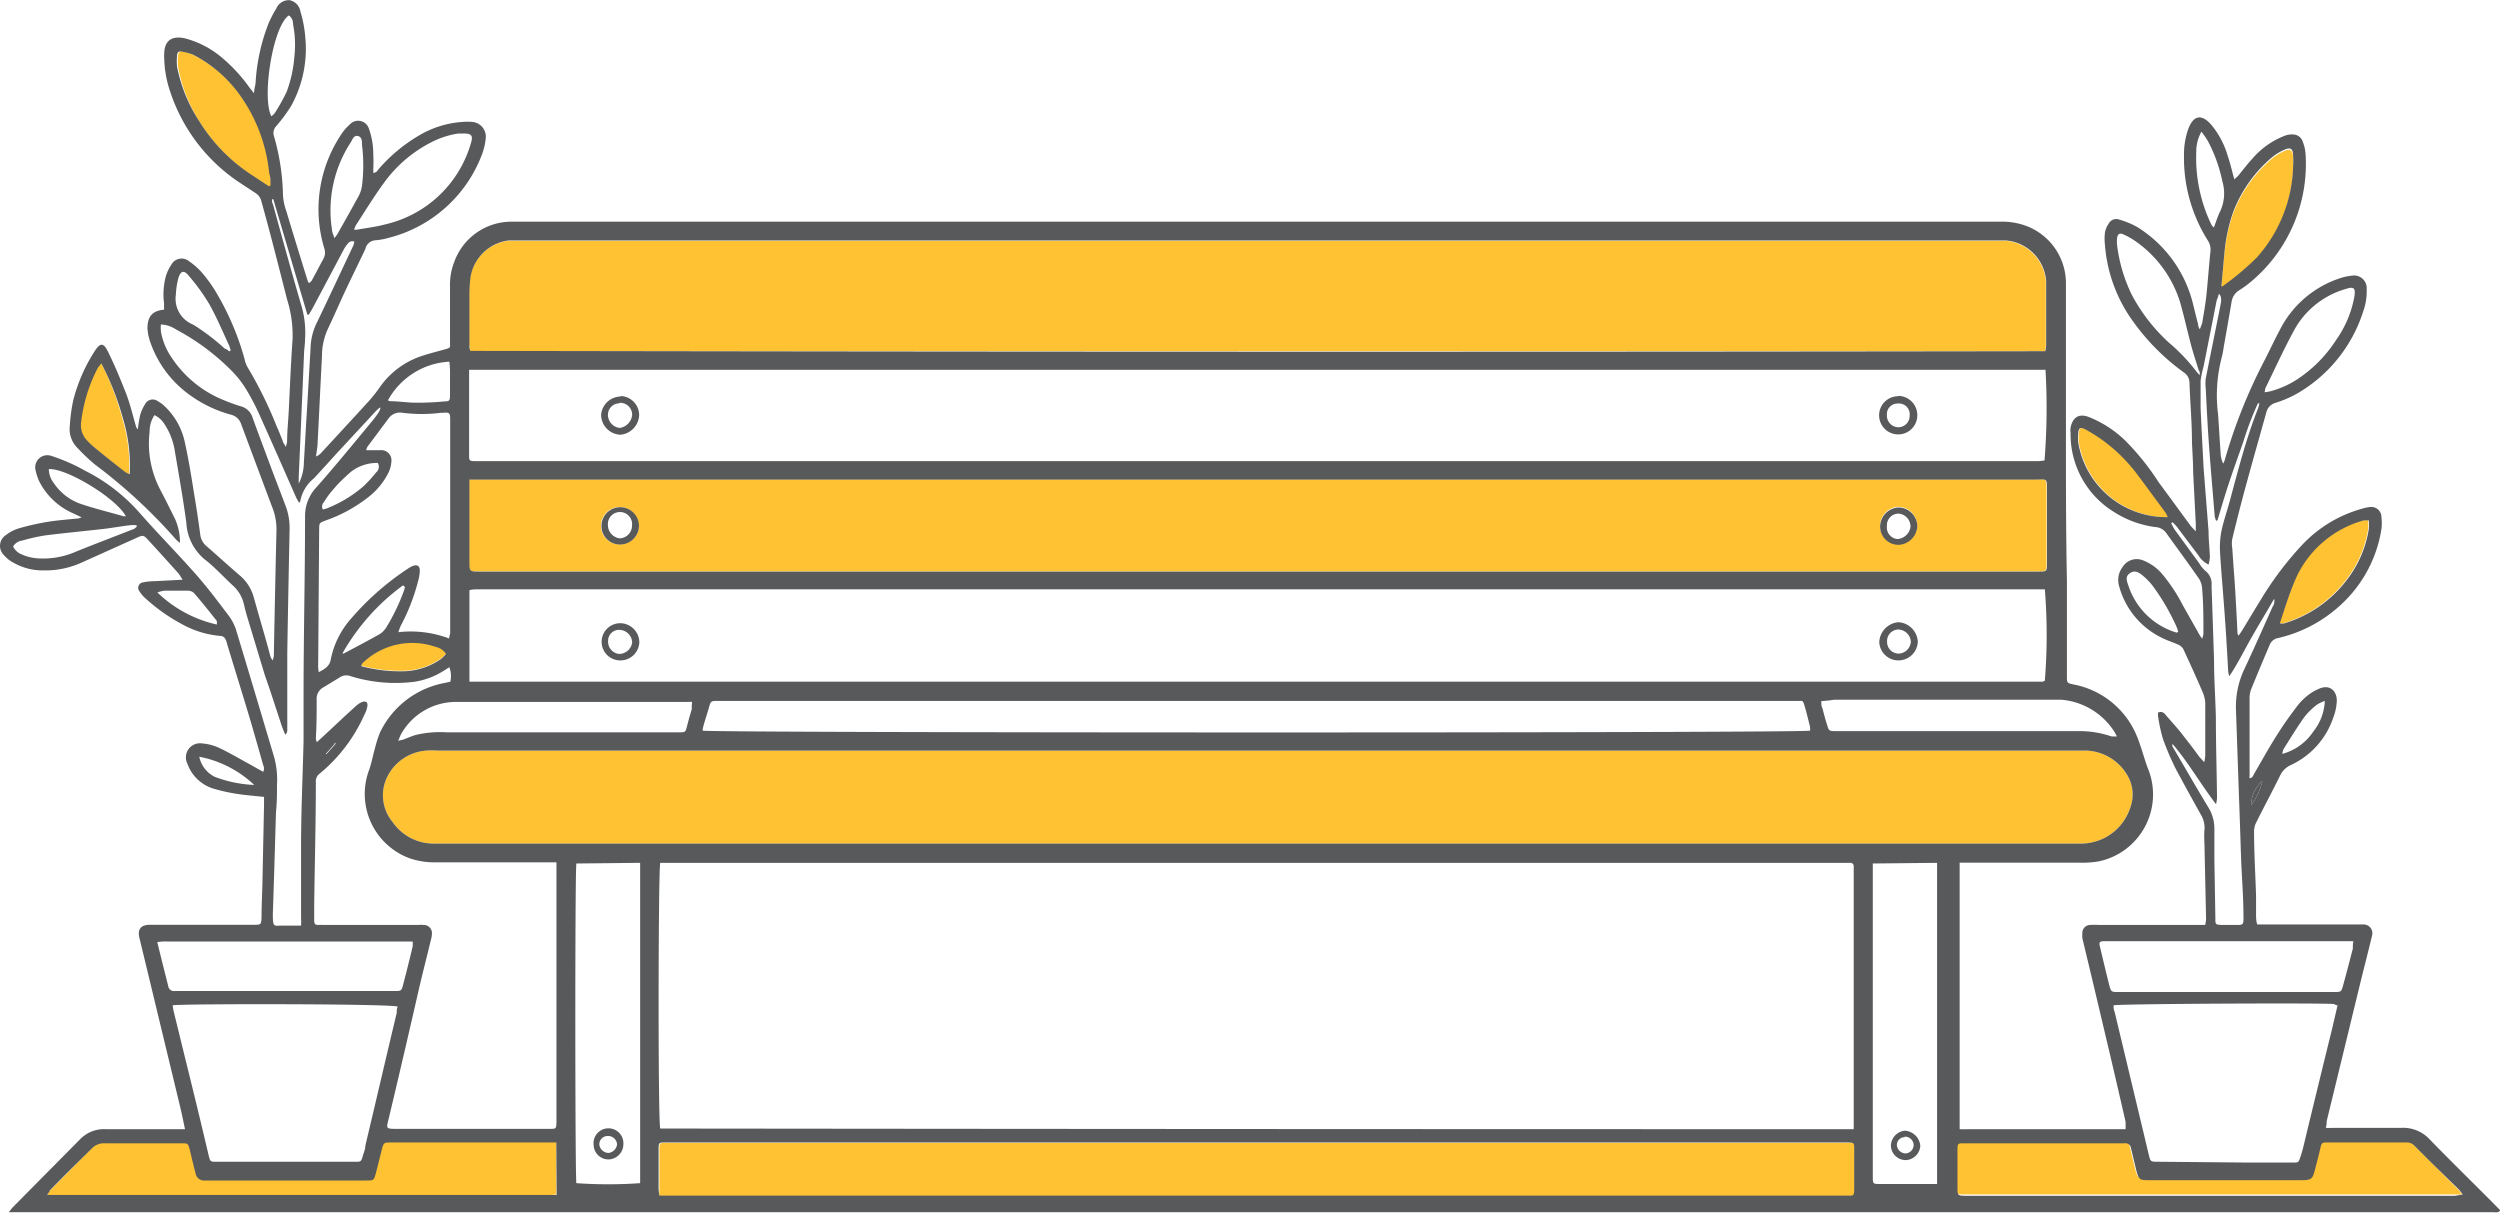 <svg xmlns="http://www.w3.org/2000/svg" viewBox="0 0 150.55 73.09"><defs><style>.cls-1{fill:#ffc232;}.cls-2{fill:#58595b;}</style></defs><g id="Layer_2" data-name="Layer 2"><g id="Layer_1-2" data-name="Layer 1"><path class="cls-1" d="M123.16,21.15q-47.43,0-94.86,0c0-.15,0-.27-.05-.38,0-1,0-1.91,0-2.87a8.86,8.86,0,0,1,.06-1.15,2.66,2.66,0,0,1,2.3-2.25l.72,0,19.07,0h61l8.48,0,.88,0a2.65,2.65,0,0,1,2.44,2.45q0,1.95,0,3.9a1.75,1.75,0,0,1-.06.34"></path><path class="cls-1" d="M75.72,45.2h48.65c.42,0,.85,0,1.27,0a3,3,0,0,1,2.5,1.54,2.26,2.26,0,0,1,.16,1.85,3.12,3.12,0,0,1-2.91,2.21H26.15a3,3,0,0,1-2.51-1.3,2.52,2.52,0,0,1-.31-2.74,2.86,2.86,0,0,1,2.35-1.56,5.16,5.16,0,0,1,.68,0H75.72"></path><path class="cls-1" d="M28.28,28.87h94.3c.64,0,.66-.11.66.64,0,1.46,0,2.92,0,4.38,0,.51,0,.52-.52.52H28.86c-.61,0-.61,0-.61-.61v-4.5c0-.12,0-.24,0-.44m10.2,2.78a1.13,1.13,0,0,0-2.26.05,1.11,1.11,0,0,0,1.17,1.09A1.14,1.14,0,0,0,38.48,31.65Zm77,0a1.15,1.15,0,0,0-1.11-1.12,1.17,1.17,0,0,0-1.13,1.15,1.1,1.1,0,0,0,1.12,1.1A1.18,1.18,0,0,0,115.46,31.68Z"></path><path class="cls-1" d="M39.71,72a3.43,3.43,0,0,1,0-.39c0-.8,0-1.59,0-2.39,0-.37,0-.4.42-.4h71.17c.37,0,.4,0,.4.38,0,.82,0,1.65,0,2.47,0,.31,0,.34-.35.35H88.06q-17.58,0-35.15,0H39.71"></path><path class="cls-1" d="M33.5,68.8v3.12L33,72H23.35L8.26,72c-1.66,0-3.32,0-5,0H2.82c.08-.13.11-.21.16-.27.85-.86,1.7-1.72,2.54-2.59a1,1,0,0,1,.78-.32H11c.35,0,.36,0,.46.36l.27,1.12.09.34a.51.51,0,0,0,.55.42c.2,0,.4,0,.6,0H22c.47,0,.47,0,.6-.46s.23-.93.35-1.39.14-.44.58-.44H33l.5,0"></path><path class="cls-1" d="M148.31,71.93l-.54,0H131.09l-12.74,0c-.52,0-.54,0-.54-.53,0-.74,0-1.48,0-2.23,0-.35,0-.38.38-.4l.48,0,8.88,0c.1,0,.21,0,.31,0a.34.34,0,0,1,.4.3l.24,1,.09.38c.14.49.19.53.68.54l9.32,0h0c.56,0,.58,0,.73-.57s.22-.9.34-1.35.12-.35.43-.35c1.6,0,3.19,0,4.78,0a.61.61,0,0,1,.46.2l1,1L148,71.6c.08.08.14.17.27.33"></path><path class="cls-1" d="M16.21,11.26l-1.07-.72A10.32,10.32,0,0,1,12,7.3,9.27,9.27,0,0,1,10.72,4a3.33,3.33,0,0,1,0-.63c0-.22.12-.32.34-.26a3,3,0,0,1,.63.22,7.94,7.94,0,0,1,2.66,2.23,9.69,9.69,0,0,1,1.91,4.89c0,.25.06.49.08.74l-.09.06"></path><path class="cls-1" d="M133.77,17.28c.06-.63.11-1.26.18-1.89a10,10,0,0,1,.55-2.59,8.12,8.12,0,0,1,2.31-3.24,3.18,3.18,0,0,1,.73-.45c.37-.18.51-.09.55.32a5.12,5.12,0,0,1,0,.68,8.56,8.56,0,0,1-2.17,5.46,15.66,15.66,0,0,1-1.36,1.21c-.23.19-.48.36-.71.54l-.09,0"></path><path class="cls-1" d="M137.3,37.55a.49.49,0,0,1,0-.16c.34-.92.63-1.86,1-2.75a6.33,6.33,0,0,1,4-3.31l.31,0a3,3,0,0,1,0,.52,6.7,6.7,0,0,1-1.21,2.91,7.41,7.41,0,0,1-3.92,2.78l-.23,0"></path><path class="cls-1" d="M130.55,31.14a5.37,5.37,0,0,1-5.36-4.5,2.91,2.91,0,0,1,0-.51c0-.36.12-.44.45-.26a9.73,9.73,0,0,1,1.1.7,9.85,9.85,0,0,1,1.9,1.86c.61.81,1.2,1.62,1.8,2.43a1.79,1.79,0,0,1,.14.28"></path><path class="cls-1" d="M6.1,21.88a16.82,16.82,0,0,1,1.27,3.34,9.76,9.76,0,0,1,.4,3.34,1.56,1.56,0,0,1-.26-.13Q6.63,27.74,5.74,27a5.35,5.35,0,0,1-.55-.51,1.32,1.32,0,0,1-.34-1.11,9.26,9.26,0,0,1,1-3.24c.05-.08.12-.16.21-.28"></path><path class="cls-1" d="M26.86,39.38a2.8,2.8,0,0,1-.31.28,4.12,4.12,0,0,1-2.12.73,9,9,0,0,1-2.59-.28s-.05,0-.08-.06a.75.75,0,0,1,.06-.13,4.28,4.28,0,0,1,4.39-1,1,1,0,0,1,.65.43"></path><path class="cls-2" d="M22.94,24.49a2.73,2.73,0,0,0-.31.27l-2,2.16c-.58.62-1.14,1.26-1.72,1.88a2.32,2.32,0,0,0-.84,1.45H18a2.54,2.54,0,0,1-.16-.28c-.71-1.6-1.41-3.21-2.13-4.8a13.86,13.86,0,0,0-.83-1.63A6,6,0,0,0,14,22.38a13.85,13.85,0,0,0-3.4-2.54,1.76,1.76,0,0,0-.91-.3,1.93,1.93,0,0,0,0,.42,4,4,0,0,0,.69,1.64,6.78,6.78,0,0,0,3.08,2.49,10.14,10.14,0,0,0,1.05.38,1,1,0,0,1,.7.68c.36,1,.74,2,1.11,3,.28.75.57,1.49.85,2.24a3.71,3.71,0,0,1,.27,1.43c-.05,2.5-.1,5-.14,7.49,0,1.2,0,2.41,0,3.62,0,.36,0,.72,0,1.07a.32.32,0,0,1-.12.24,6.44,6.44,0,0,1-.24-.61c-.33-1-.65-2-1-3l-1-3.31c-.09-.29-.17-.58-.24-.88A2.16,2.16,0,0,0,14,35.24c-.56-.52-1.07-1.09-1.67-1.55a3.08,3.08,0,0,1-1.11-2.23c-.2-1.47-.46-2.93-.71-4.4a4,4,0,0,0-.62-1.54A1.4,1.4,0,0,0,9.3,25a1.78,1.78,0,0,0-.29,1,6,6,0,0,0,.65,3.51c.3.57.59,1.15.88,1.74a3.49,3.49,0,0,1,.3,1.44,1.78,1.78,0,0,1-.23-.19,32,32,0,0,0-4.87-4.51,10.68,10.68,0,0,1-1.06-1,1.59,1.59,0,0,1-.48-1.3,10.35,10.35,0,0,1,.21-1.58A10,10,0,0,1,5.7,21.15c.33-.51.52-.53.79,0,.42.85.78,1.72,1.12,2.59.23.61.38,1.25.56,1.87a.55.55,0,0,0,.13.25A7.56,7.56,0,0,1,8.44,25a2.39,2.39,0,0,1,.29-.65.52.52,0,0,1,.79-.18,1.77,1.77,0,0,1,.41.31,4.15,4.15,0,0,1,1.21,2.2c.22,1,.38,2,.54,3,.14.84.27,1.68.38,2.52a1.07,1.07,0,0,0,.4.71c.67.58,1.32,1.18,2,1.76A2.64,2.64,0,0,1,15.29,36c.33,1.19.69,2.37,1,3.55a1.81,1.81,0,0,0,.12.22,1,1,0,0,0,.08-.26q.07-3.79.16-7.6a3.6,3.6,0,0,0-.27-1.4q-.93-2.48-1.85-4.95a.86.86,0,0,0-.63-.59,7.59,7.59,0,0,1-2.68-1.34,6.5,6.5,0,0,1-2.16-3,3.15,3.15,0,0,1-.18-.85c0-.71.29-1.07,1-1.13,0-.12,0-.25,0-.37A4.25,4.25,0,0,1,10,16.59a2.78,2.78,0,0,1,.33-.67.7.7,0,0,1,1.05-.19,4.15,4.15,0,0,1,.8.71,8.3,8.3,0,0,1,.85,1.19,16.36,16.36,0,0,1,1.7,4,1.56,1.56,0,0,0,.2.52,24.59,24.59,0,0,1,1.75,3.57c.13.27.23.56.35.84,0,.09.1.18.18.35a1.8,1.8,0,0,0,.08-.32c0-.62.07-1.25.1-1.87.07-1.44.13-2.89.23-4.33a7.19,7.19,0,0,0-.33-2.35c-.51-2-1-3.95-1.55-5.92a.81.81,0,0,0-.36-.5l-.9-.59A10.52,10.52,0,0,1,10.21,5.4a6.54,6.54,0,0,1-.32-1.91,1,1,0,0,1,0-.24c0-.8.46-1.12,1.25-.94a5.66,5.66,0,0,1,2.27,1.2A9.55,9.55,0,0,1,15,5.24c.07.1.16.2.3.38,0-.28.08-.45.09-.63a11.67,11.67,0,0,1,.79-3.6,7.36,7.36,0,0,1,.46-.88.82.82,0,0,1,.79-.5.82.82,0,0,1,.66.68,7.07,7.07,0,0,1,.29,1.51,7.13,7.13,0,0,1-.83,4.15,9.35,9.35,0,0,1-.92,1.25.6.6,0,0,0-.14.57,13.55,13.55,0,0,1,.55,3.57,3.58,3.58,0,0,0,.21,1c.42,1.4.85,2.79,1.28,4.18a.51.51,0,0,0,.08.13c.06-.06.13-.09.16-.15.24-.43.46-.87.7-1.3a.79.79,0,0,0,.06-.64,8.11,8.11,0,0,1,.95-6.76,3,3,0,0,1,.58-.7.68.68,0,0,1,1.16.26,4.64,4.64,0,0,1,.26,1.56,7.86,7.86,0,0,1,0,.84v.25c.2,0,.27-.17.36-.27a9.72,9.72,0,0,1,2.34-1.95,5.91,5.91,0,0,1,2.71-.85,3,3,0,0,1,.52,0,.89.89,0,0,1,.84,1,3.84,3.84,0,0,1-.24,1,8.15,8.15,0,0,1-5.67,5,3.7,3.7,0,0,1-.74.13A.66.66,0,0,0,22,15c-.37.78-.75,1.55-1.12,2.33s-.76,1.69-1.16,2.53a3.89,3.89,0,0,0-.33,1.58c-.09,1.72-.17,3.44-.26,5.17,0,.27-.06.54-.1.88a1.14,1.14,0,0,0,.25-.15c.92-1,1.85-2,2.76-3a8.49,8.49,0,0,0,.85-1.05,5,5,0,0,1,2.56-1.87c.43-.14.87-.25,1.3-.37s.35-.11.35-.47c0-1.11,0-2.23,0-3.34a3.73,3.73,0,0,1,.26-1.48,3.66,3.66,0,0,1,3.47-2.41c2.65,0,5.31,0,8,0h81.58a4.18,4.18,0,0,1,1.75.31,3.69,3.69,0,0,1,2.25,3.47c0,.83,0,1.67,0,2.5,0,2.18,0,4.36,0,6.53,0,2.94,0,5.87.06,8.8,0,1.91,0,3.82,0,5.73,0,.43,0,.45.41.53a5.17,5.17,0,0,1,3.63,2.73,6.49,6.49,0,0,1,.38.95c.18.5.3,1,.51,1.51a4.12,4.12,0,0,1-3,5.46,5.81,5.81,0,0,1-1.18.08l-6.69,0h-.52c0,.3,0,.56,0,.82v5.73c0,2.95,0,5.89,0,8.84V68a4.7,4.7,0,0,0,.47,0H128a4.31,4.31,0,0,0,0-.46c-.36-1.57-.72-3.13-1.09-4.69-.5-2.12-1-4.23-1.51-6.35a1.26,1.26,0,0,1,0-.27.48.48,0,0,1,.47-.53,5.06,5.06,0,0,1,.55,0l5.9,0h.48a3.24,3.24,0,0,0,.05-.35l-.09-4.14c0-.44-.05-.88,0-1.31a1.57,1.57,0,0,0-.24-.87c-.5-.9-1-1.8-1.49-2.72a16.63,16.63,0,0,1-.77-1.79,10.29,10.29,0,0,1-.3-1.36,1.07,1.07,0,0,1,0-.25c.22-.09.35,0,.47.16.34.39.69.77,1,1.17s.69.88,1,1.32l.31.34a3.37,3.37,0,0,0,.06-.38c0-1.06,0-2.12,0-3.19a1.87,1.87,0,0,0-.14-.61c-.38-.89-.78-1.77-1.19-2.65a.69.69,0,0,0-.32-.26c-.34-.15-.7-.26-1-.42a4.85,4.85,0,0,1-2.53-3.07,1.29,1.29,0,0,1,.2-1.17,1,1,0,0,1,1.22-.41,2.88,2.88,0,0,1,1.21.88,10.13,10.13,0,0,1,1.2,1.83l1,1.77a1.59,1.59,0,0,0,.17.24,2,2,0,0,0,.07-.3c0-.91,0-1.83-.08-2.74a1.23,1.23,0,0,0-.18-.56c-.65-.94-1.33-1.86-2-2.79a.86.86,0,0,0-.64-.33,6.1,6.1,0,0,1-2.52-.93,5.49,5.49,0,0,1-2.58-4.75,1.13,1.13,0,0,1,0-.32c.11-.48.38-.88,1.07-.64a6.79,6.79,0,0,1,2.2,1.41A15.32,15.32,0,0,1,130,29.05c.64.86,1.27,1.73,1.91,2.6.08.1.17.19.32.35,0-.22,0-.33,0-.44-.05-1.06-.11-2.12-.16-3.18,0-.6-.05-1.19-.07-1.79,0-1.18-.11-2.36-.15-3.54a.75.75,0,0,0-.35-.63,13.34,13.34,0,0,1-3-3,9,9,0,0,1-1.74-4.67,3.12,3.12,0,0,1,0-.75,1.36,1.36,0,0,1,.23-.54.51.51,0,0,1,.62-.24,5,5,0,0,1,1.09.45,7.56,7.56,0,0,1,3.3,4.39c.13.48.24,1,.37,1.46,0,.07,0,.14.1.31a3.17,3.17,0,0,0,.15-.4c.09-.55.19-1.1.25-1.65.09-.87.15-1.74.24-2.61a1,1,0,0,0-.15-.68,9.32,9.32,0,0,1-1.44-5.14,4.59,4.59,0,0,1,.25-1.56c.31-.85.8-.95,1.39-.28a5.22,5.22,0,0,1,1,1.9c.15.43.25.89.39,1.39.08-.08.16-.13.22-.2.28-.34.54-.69.83-1a4.86,4.86,0,0,1,2-1.43,1.24,1.24,0,0,1,.54-.07.62.62,0,0,1,.53.43,2.42,2.42,0,0,1,.17.73,9.24,9.24,0,0,1-3.21,7.64,6.13,6.13,0,0,1-.77.57,1,1,0,0,0-.48.74c-.15.9-.31,1.8-.47,2.7a5.1,5.1,0,0,1-.14.7,9,9,0,0,0-.2,3.32c.06.8.1,1.61.16,2.42a1.51,1.51,0,0,0,.15.57,1.21,1.21,0,0,0,.09-.2,31.86,31.86,0,0,1,2.39-6c.31-.6.59-1.21.91-1.81a6.24,6.24,0,0,1,3.63-3.15,3.16,3.16,0,0,1,.74-.16.76.76,0,0,1,.88.83,3.5,3.5,0,0,1-.21,1.33,8.78,8.78,0,0,1-3.91,4.9,6.66,6.66,0,0,1-1.34.59.79.79,0,0,0-.58.58c-.41,1.47-.83,2.94-1.23,4.41-.29,1.06-.56,2.13-.82,3.2a1.65,1.65,0,0,0,0,.59c.05.82.12,1.64.17,2.46s.1,1.74.14,2.62c0,0,0,.07.06.17A3.24,3.24,0,0,0,135,38c.39-.64.77-1.28,1.16-1.91a19.78,19.78,0,0,1,2.44-3.24,7.79,7.79,0,0,1,3.66-2.22,2.1,2.1,0,0,1,.42-.09.61.61,0,0,1,.73.6,2.9,2.9,0,0,1,0,.72,7.83,7.83,0,0,1-2.6,4.7,8.27,8.27,0,0,1-3.61,1.86.67.67,0,0,0-.51.39c-.39.92-.78,1.84-1.15,2.76a1.63,1.63,0,0,0-.07.55c0,1.53,0,3.07,0,4.61a.38.38,0,0,0,0,.13c.18,0,.22-.17.29-.29.43-.74.85-1.5,1.31-2.23s.78-1.17,1.2-1.73a3.53,3.53,0,0,1,1.1-1l.25-.12c.73-.34,1.13.19,1.1.75a3.15,3.15,0,0,1-.22,1A4.84,4.84,0,0,1,138,46.05a1.31,1.31,0,0,0-.68.63c-.49,1-1,1.94-1.48,2.91a1.24,1.24,0,0,0-.1.5c0,1.29.08,2.57.12,3.86,0,.37,0,.74,0,1.11,0,.2,0,.39.07.61l.51,0h5.49c.14,0,.27,0,.4,0a.53.53,0,0,1,.51.69c-.21.89-.44,1.77-.66,2.66l-2.07,8.51c0,.11,0,.23-.05.39a4.62,4.62,0,0,0,.48,0c1.35,0,2.71,0,4.06,0a2.17,2.17,0,0,1,1.73.71c1.19,1.22,2.4,2.41,3.6,3.61l.64.65c-.13.16-.29.11-.42.11-1.17,0-2.34,0-3.51,0H120.79c-3.43,0-6.85,0-10.28,0L75.16,73H12.57l-11.5,0-.54,0c.12-.15.17-.23.24-.3l4.06-4.1A2,2,0,0,1,6.38,68c1.42,0,2.84,0,4.26,0,.15,0,.3,0,.5,0-.12-.58-.23-1.11-.36-1.63-.59-2.46-1.19-4.93-1.78-7.39L8.4,56.5c-.13-.52.06-.8.6-.81h6.29c.42,0,.44,0,.46-.45,0-.8.05-1.59.06-2.39l.09-4.38c0-.15,0-.31,0-.48-.56-.06-1.09-.1-1.61-.18a10.42,10.42,0,0,1-1.47-.33A2.4,2.4,0,0,1,11.29,46a.85.85,0,0,1,.89-1.23,3,3,0,0,1,1,.26c.6.28,1.17.62,1.76.94l.91.51a.44.44,0,0,0,0-.4c-.26-.92-.52-1.84-.79-2.76-.45-1.51-.92-3-1.38-4.53a1.31,1.31,0,0,0-.12-.33.36.36,0,0,0-.24-.16A5.76,5.76,0,0,1,11,37.61a10.71,10.71,0,0,1-2.21-1.55,1.86,1.86,0,0,1-.39-.45.33.33,0,0,1,.22-.54A3.29,3.29,0,0,1,9.29,35L11,34.91c-.12-.17-.18-.3-.27-.4-.62-.69-1.24-1.38-1.87-2.06-.21-.22-.28-.22-.57-.09L5,33.84a5.32,5.32,0,0,1-2.42.51A3.55,3.55,0,0,1,.8,33.88a1.91,1.91,0,0,1-.58-.47.77.77,0,0,1,.14-1.19,2.34,2.34,0,0,1,.8-.41,15,15,0,0,1,1.74-.39c.57-.09,1.14-.13,1.7-.19.08,0,.15,0,.31-.08l-.49-.23a4.15,4.15,0,0,1-2.09-2,3.31,3.31,0,0,1-.19-.61.73.73,0,0,1,.94-.86,11.22,11.22,0,0,1,2.07.91,10.84,10.84,0,0,1,3.28,2.55c1.09,1.24,2.26,2.42,3.36,3.67.71.8,1.35,1.66,2,2.52a2.91,2.91,0,0,1,.44.88c.76,2.51,1.5,5,2.26,7.55a5.06,5.06,0,0,1,.19,1.73c0,.54,0,1.08-.06,1.63-.06,2-.12,4.11-.19,6.16,0,.86.07.68.64.69h1.06a4.38,4.38,0,0,0,0-.47c0-1.45,0-2.9,0-4.35,0-2.09.1-4.19.15-6.28,0-.92,0-1.84,0-2.75,0-3.61.09-7.22.09-10.83a2.51,2.51,0,0,1,.68-1.71c1.15-1.3,2.25-2.65,3.37-4a5.52,5.52,0,0,0,.4-.55.79.79,0,0,0,.09-.23l-.06-.06M111.63,68c0-.29,0-.51,0-.73,0-1.41,0-2.82,0-4.22q0-5.12,0-10.23c0-.22,0-.43,0-.64a.2.2,0,0,0-.23-.22H39.76c-.12.39-.14,15.63,0,16Q75.64,68,111.63,68Zm11.53-46.83a1.75,1.75,0,0,0,.06-.34q0-1.95,0-3.9a2.65,2.65,0,0,0-2.44-2.45l-.88,0-8.48,0h-61l-19.07,0-.72,0a2.66,2.66,0,0,0-2.3,2.25,8.86,8.86,0,0,0-.06,1.15c0,1,0,1.91,0,2.87,0,.11,0,.23.05.38Q75.75,21.22,123.16,21.15ZM75.72,45.2H26.36a5.16,5.16,0,0,0-.68,0,2.86,2.86,0,0,0-2.35,1.56,2.52,2.52,0,0,0,.31,2.74,3,3,0,0,0,2.51,1.3h99.24a3.12,3.12,0,0,0,2.91-2.21,2.26,2.26,0,0,0-.16-1.85,3,3,0,0,0-2.5-1.54c-.42,0-.85,0-1.27,0H75.72ZM28.27,41.05l.39,0H123a.35.35,0,0,0,.14-.06,34.47,34.47,0,0,0,0-5.5l-.42,0H28.79c-.16,0-.33,0-.52.05Zm0-12.18c0,.2,0,.32,0,.44v4.5c0,.61,0,.61.61.61h93.87c.51,0,.52,0,.52-.52,0-1.46,0-2.92,0-4.38,0-.75,0-.64-.66-.64H28.28Zm94.85-1.14a39.7,39.7,0,0,0,.06-5.46c-.11,0-.24,0-.37,0H28.25c0,.14,0,.24,0,.34l0,3.63v1.15c0,.35,0,.38.4.38H86.13q8.33,0,16.64,0l20,0ZM39.71,72h13.2q17.58,0,35.15,0h23.25c.31,0,.34,0,.35-.35,0-.82,0-1.65,0-2.47,0-.35,0-.37-.4-.38H40.08c-.4,0-.42,0-.42.4,0,.8,0,1.59,0,2.39A3.43,3.43,0,0,0,39.71,72ZM19.08,44.69l.28-.25c.69-.64,1.37-1.29,2.07-1.92a1.26,1.26,0,0,1,.36-.24c.23-.09.38,0,.33.27a1.72,1.72,0,0,1-.19.52,9.69,9.69,0,0,1-2.67,3.51.57.57,0,0,0-.24.51c0,2.48-.07,5-.1,7.45,0,.29,0,.58,0,.87s.1.29.3.29a1.34,1.34,0,0,1,.2,0h5.77a1.71,1.71,0,0,1,.32,0,.49.49,0,0,1,.5.54,1.35,1.35,0,0,1-.06.35c-.22.93-.46,1.85-.68,2.78q-.91,4-1.84,7.9c-.17.72-.25.71.55.71h9.12c.38,0,.4,0,.41-.4V52.42c0-.15,0-.3,0-.49H26.25a4.62,4.62,0,0,1-1.6-.25,4.13,4.13,0,0,1-2.45-5.24c.17-.45.25-.92.38-1.38a7.35,7.35,0,0,1,.3-.94,5.4,5.4,0,0,1,3.94-3l.3-.07a1.54,1.54,0,0,0-.06-.87l-.35.22a4.57,4.57,0,0,1-1.78.66,9.1,9.1,0,0,1-3.81-.34.72.72,0,0,0-.64.06l-1,.61a.77.77,0,0,0-.41.75c0,.77,0,1.54-.05,2.31A.74.74,0,0,0,19.08,44.69ZM42.31,44c.48.14,66.19.15,66.69,0a.89.89,0,0,0,0-.23c-.1-.41-.2-.82-.32-1.23s-.12-.32-.45-.33H106q-10.51,0-21,0l-11.11,0H57.78l-14.25,0h-.32c-.37,0-.41,0-.51.37s-.24.76-.34,1.14A1.57,1.57,0,0,0,42.31,44ZM10.4,60.54a2.93,2.93,0,0,0,.07.41l.72,2.94q.71,2.86,1.39,5.75c.08.3.1.32.41.32l2.78,0,5.65,0c.29,0,.33,0,.42-.32S22,69.21,22,69c.64-2.69,1.26-5.37,1.89-8,0-.13,0-.26.06-.38C23.58,60.44,10.81,60.44,10.4,60.54Zm116.88,0c0,.13,0,.25.06.38l2.07,8.66c.09.36.11.38.48.38l5.57.05h2.63c.3,0,.33,0,.43-.31a6.13,6.13,0,0,0,.18-.61q.87-3.61,1.76-7.22c.1-.44.2-.87.31-1.33-.11,0-.18-.07-.25-.08C139.5,60.39,127.63,60.45,127.28,60.54ZM19.19,40.48c.35-.18.65-.36.72-.73a5.27,5.27,0,0,1,1.26-2.53,16.41,16.41,0,0,1,3.43-3,1.41,1.41,0,0,1,.24-.13c.29-.12.45,0,.44.28a2.33,2.33,0,0,1-.09.58,12.15,12.15,0,0,1-1.06,2.74,3.63,3.63,0,0,0-.14.38,6.56,6.56,0,0,1,3.06.38c0-.14.05-.23.06-.32,0-.29,0-.58,0-.87v-12c0-.4-.05-.44-.44-.4h-.12a9.32,9.32,0,0,1-2.3,0,.85.85,0,0,0-.86.35L22.13,26.9a.84.84,0,0,0-.08.21h.86a.61.61,0,0,1,.66.68,1.81,1.81,0,0,1-.18.68A4.29,4.29,0,0,1,22.1,30a8.82,8.82,0,0,1-2.51,1.35c-.36.14-.36.14-.37.51l-.06,8.32C19.16,40.24,19.18,40.34,19.19,40.48ZM112.78,52V62.75c0,2.69,0,5.38,0,8.08,0,.48,0,.47.49.47,1,0,2,0,3,0h.38c0-.22,0-.38,0-.55V63.09c0-3.51,0-7,0-10.51,0-.2,0-.41,0-.62ZM34.71,52c-.09.42-.08,19,0,19.25a27.31,27.31,0,0,0,3.84,0V64.94q0-6.22,0-12.46c0-.17,0-.33,0-.52ZM33.5,68.8l-.5,0H23.57c-.44,0-.47,0-.58.44s-.23.93-.35,1.39-.13.46-.6.46H12.93c-.2,0-.4,0-.6,0a.51.51,0,0,1-.55-.42l-.09-.34-.27-1.12c-.1-.35-.11-.36-.46-.36H6.3a1,1,0,0,0-.78.32C4.68,70,3.83,70.83,3,71.69c0,.06-.08.14-.16.27h.46c1.66,0,3.32,0,5,0l15.09,0H33l.52,0Zm114.81,3.13c-.13-.16-.19-.25-.27-.33L146.4,70l-1-1a.61.61,0,0,0-.46-.2c-1.59,0-3.18,0-4.78,0-.31,0-.35,0-.43.35s-.22.91-.34,1.35-.17.57-.73.57h0l-9.32,0c-.49,0-.54-.05-.68-.54l-.09-.38-.24-1a.34.34,0,0,0-.4-.3c-.1,0-.21,0-.31,0l-8.88,0-.48,0c-.35,0-.38,0-.38.4,0,.75,0,1.49,0,2.23,0,.52,0,.53.54.53l12.74,0h16.68Zm-6.59-15.25h-15c-.28,0-.33.06-.26.33.18.76.36,1.52.55,2.28.12.45.12.45.6.45h2.7l10.23,0c.45,0,.45,0,.57-.43.2-.73.39-1.46.58-2.19C141.68,57,141.69,56.86,141.72,56.68Zm-132.26,0c.24,1,.45,1.82.67,2.7a.35.35,0,0,0,.4.3h.87l12.34,0c.42,0,.44,0,.54-.4q.3-1.14.57-2.28a1.48,1.48,0,0,0,0-.3l-.43,0c-1.32,0-2.63,0-3.94,0H10.09C9.9,56.68,9.7,56.71,9.46,56.73ZM133.53,31.35h-.08a1.29,1.29,0,0,1-.08-.26c-.11-1.36-.23-2.72-.33-4.08-.09-1.2-.15-2.41-.21-3.61a2.41,2.41,0,0,1,0-.6c.3-1.53.62-3.06.92-4.6a1.28,1.28,0,0,0,0-.27,1.59,1.59,0,0,0-.07-.2h-.08c0,.13-.09.26-.12.4l-.78,3.94a6.44,6.44,0,0,0-.18.85c0,.54,0,1.09,0,1.63.05,1.21.12,2.41.18,3.62L133,32c0,.52.06,1,.08,1.55A2.55,2.55,0,0,1,133,34a1.44,1.44,0,0,1-.62-.57l-1.29-1.71a3.31,3.31,0,0,0-.26-.27l-.08.06a4,4,0,0,0,.22.4l1.46,2a1.87,1.87,0,0,0,.37.46,1,1,0,0,1,.38.91l.15,4.46c0,1.15.08,2.31.11,3.46,0,1.62.05,3.24.07,4.85a2.8,2.8,0,0,1-.06.38c-.94-1.23-1.67-2.52-2.62-3.63a.27.27,0,0,0,0,.16c.71,1.2,1.4,2.41,2.12,3.6a2.46,2.46,0,0,1,.4,1.31c0,.64,0,1.27,0,1.91l.06,3.54c0,.34,0,.36.37.38h.71c.61,0,.63.06.61-.6,0-1.13-.1-2.26-.14-3.38s-.08-2.52-.13-3.78l-.18-5.21a5.28,5.28,0,0,1,.52-2.47c.58-1.23,1.13-2.48,1.69-3.73a.6.6,0,0,0,.09-.47c-.49.84-.94,1.59-1.38,2.36s-.82,1.56-1.32,2.3a1.25,1.25,0,0,1-.07-.31c-.06-1.09-.12-2.18-.2-3.26-.09-1.3-.21-2.59-.29-3.89a5.31,5.31,0,0,1,.08-1.26c.12-.58.32-1.15.48-1.73.52-1.92,1-3.84,1.74-5.7a2.86,2.86,0,0,0,.07-.28l-.09,0a19.08,19.08,0,0,0-.88,2.32c-.28.8-.57,1.6-.84,2.41S133.77,30.56,133.53,31.35ZM41.68,42.27a1.51,1.51,0,0,0-.26,0l-1.87,0h-6c-2,0-4.06,0-6.09,0a3.79,3.79,0,0,0-3.29,1.91c-.07.12-.11.25-.19.43l.3-.07c.24-.09.47-.19.71-.27a6.29,6.29,0,0,1,1.89-.17l9.58,0,4.42,0c.4,0,.4,0,.5-.4s.19-.69.28-1Q41.65,42.47,41.68,42.27Zm68-.05c0,.19,0,.32.07.44.09.35.18.69.28,1s.09.37.48.37l5.65,0h9a5.84,5.84,0,0,1,2,.32l.32,0a2.9,2.9,0,0,0-.25-.43,4.2,4.2,0,0,0-3.07-1.78l-.52,0H118.7l-8.27,0C110.2,42.18,110,42.2,109.69,42.22Zm-93.48-31,.09-.06c0-.25,0-.49-.08-.74a9.69,9.69,0,0,0-1.91-4.89,7.94,7.94,0,0,0-2.66-2.23A3,3,0,0,0,11,3.12c-.22-.06-.34,0-.34.26a3.33,3.33,0,0,0,0,.63A9.27,9.27,0,0,0,12,7.3a10.32,10.32,0,0,0,3.17,3.24Zm5.1,2.61a.87.87,0,0,0,.2,0c.57-.1,1.15-.17,1.71-.32a7,7,0,0,0,5.14-4.86c.16-.49.05-.62-.47-.61l-.28,0a5.26,5.26,0,0,0-1.69.56A8,8,0,0,0,23.13,11c-.6.82-1.13,1.69-1.69,2.55A2.23,2.23,0,0,0,21.31,13.87Zm112.46,3.41.09,0c.23-.18.48-.35.71-.54a15.66,15.66,0,0,0,1.36-1.21,8.56,8.56,0,0,0,2.17-5.46,5.12,5.12,0,0,0,0-.68c0-.41-.18-.5-.55-.32a3.18,3.18,0,0,0-.73.45,8.12,8.12,0,0,0-2.31,3.24,10,10,0,0,0-.55,2.59C133.88,16,133.83,16.65,133.77,17.28Zm-1.29,5.31c0-.12,0-.18-.06-.24-.15-.49-.32-1-.45-1.48-.23-.86-.42-1.73-.66-2.58a7,7,0,0,0-2.68-3.71,4.37,4.37,0,0,0-.76-.43c-.23-.1-.35,0-.37.25a1.79,1.79,0,0,0,0,.4,9.45,9.45,0,0,0,.89,3,10.64,10.64,0,0,0,2.24,2.88,11.13,11.13,0,0,1,1.67,1.76S132.39,22.53,132.48,22.59Zm4.82,15,.23,0a7.41,7.41,0,0,0,3.92-2.78,6.7,6.7,0,0,0,1.21-2.91,3,3,0,0,0,0-.52l-.31,0a6.33,6.33,0,0,0-4,3.31c-.41.89-.7,1.83-1,2.75A.49.49,0,0,0,137.3,37.55Zm-.93-13.93a2.18,2.18,0,0,0,.41-.07,5.64,5.64,0,0,0,1.75-.83,8.05,8.05,0,0,0,2.17-2.26,6.52,6.52,0,0,0,1.08-2.54c.1-.59,0-.69-.57-.5a5.15,5.15,0,0,0-3.05,2.47c-.62,1.14-1.16,2.33-1.73,3.49C136.41,23.44,136.4,23.51,136.37,23.62Zm-5.82,7.52a1.79,1.79,0,0,0-.14-.28c-.6-.81-1.19-1.62-1.8-2.43a9.85,9.85,0,0,0-1.9-1.86,9.73,9.73,0,0,0-1.1-.7c-.33-.18-.44-.1-.45.26a2.91,2.91,0,0,0,0,.51A5.37,5.37,0,0,0,130.55,31.14ZM6.1,21.88c-.09.12-.16.2-.21.28a9.26,9.26,0,0,0-1,3.24,1.32,1.32,0,0,0,.34,1.11,5.35,5.35,0,0,0,.55.51q.88.72,1.77,1.41a1.56,1.56,0,0,0,.26.13,9.76,9.76,0,0,0-.4-3.34A16.82,16.82,0,0,0,6.1,21.88ZM16.46,12l-.08,0c0,.1,0,.21.06.31.55,2,1.1,4,1.66,5.93a5.84,5.84,0,0,1,.27,2.2c0,.28-.05.55-.06.83l-.09,2.15c-.08,1.76-.15,3.52-.23,5.28,0,.14,0,.28,0,.42a2.86,2.86,0,0,0,.31-1.3c.06-.9.1-1.8.16-2.7L18.7,21A3.76,3.76,0,0,1,19,19.6c.77-1.6,1.52-3.21,2.28-4.82a1.28,1.28,0,0,0,.06-.23.33.33,0,0,0-.4.13,1.94,1.94,0,0,0-.23.33l-1.88,3.54-.23.4h-.09ZM.79,32.91a.94.94,0,0,0,.48.46,2.86,2.86,0,0,0,1.11.26,4.93,4.93,0,0,0,2.24-.43c1.12-.45,2.25-.88,3.37-1.32.08,0,.16-.1.24-.15a.44.44,0,0,1,0-.1,1.93,1.93,0,0,0-.41,0c-.5.06-1,.15-1.49.21-1.2.14-2.4.25-3.59.4a10.76,10.76,0,0,0-1.39.31A.74.74,0,0,0,.79,32.91ZM20.13,14.34a1.91,1.91,0,0,0,.18-.23c.43-.76.86-1.52,1.28-2.29a1.85,1.85,0,0,0,.21-.64,10.12,10.12,0,0,0,0-2.46c0-.2,0-.48-.25-.53s-.32.2-.42.37A7.5,7.5,0,0,0,20,13.88C20,14,20.08,14.12,20.13,14.34Zm6.93,7.44a4.49,4.49,0,0,0-3.7,2.33.48.48,0,0,0,.14.05c.52,0,1,.09,1.55.09a16.88,16.88,0,0,0,1.74-.08c.28,0,.3-.06.31-.35,0-.49,0-1,0-1.47A5.51,5.51,0,0,0,27.06,21.78Zm-13.25-.62.08-.06a2.46,2.46,0,0,0-.09-.29c-.39-.84-.75-1.7-1.2-2.5a12,12,0,0,0-1.23-1.7c-.29-.36-.49-.31-.63.14a4.83,4.83,0,0,0-.15,1,1.67,1.67,0,0,0,1,1.78l.11.06A13,13,0,0,1,13.54,21C13.62,21,13.72,21.09,13.81,21.16ZM16.34,7a.89.89,0,0,0,.22-.21,11.5,11.5,0,0,0,.71-1.28,7.8,7.8,0,0,0,.46-2.13,6.36,6.36,0,0,0-.08-1.9c0-.2-.06-.43-.26-.55C16.42,1.6,15.76,5.88,16.34,7ZM26.86,39.38a1,1,0,0,0-.65-.43,4.28,4.28,0,0,0-4.39,1,.75.75,0,0,0-.06.13s0,.06.08.06a9,9,0,0,0,2.59.28,4.12,4.12,0,0,0,2.12-.73A2.8,2.8,0,0,0,26.86,39.38ZM132.57,7.93a2.43,2.43,0,0,0-.31,1.19,9.27,9.27,0,0,0,.92,4.43.79.79,0,0,0,.14.15c.14-.37.24-.71.39-1a2.54,2.54,0,0,0,.12-1.78,9,9,0,0,0-.89-2.46A6.2,6.2,0,0,0,132.57,7.93ZM2.94,28.25a1.43,1.43,0,0,0,.32.87,3.2,3.2,0,0,0,1.59,1.22c.85.29,1.73.5,2.59.75,0,0,.09,0,.14,0C7,30,4,28.18,2.94,28.25ZM131.09,38.1l.08-.06a1.73,1.73,0,0,0-.11-.32,13.2,13.2,0,0,0-1.44-2.46,4,4,0,0,0-.61-.62c-.2-.16-.44-.32-.72-.14s-.26.38-.12.76A4.37,4.37,0,0,0,131.09,38.1ZM24.38,35.34l-.11-.09a13,13,0,0,0-3.65,4.1l.09,0c.71-.38,1.42-.75,2.13-1.15a1.21,1.21,0,0,0,.41-.4,11.85,11.85,0,0,0,1.11-2.33C24.37,35.44,24.37,35.39,24.38,35.34Zm-1.63-7.46a1,1,0,0,0-.14,0,2.53,2.53,0,0,0-1.51.56c-.34.31-.69.62-1,1a5.08,5.08,0,0,0-.59.79.39.39,0,0,0-.07.45,1.55,1.55,0,0,0,.23-.06,7.66,7.66,0,0,0,2.21-1.33,7.67,7.67,0,0,0,.77-.84A.44.44,0,0,0,22.75,27.88ZM9.48,35.68a7.53,7.53,0,0,0,3.58,1.93c0-.11,0-.18,0-.21-.45-.57-.9-1.14-1.38-1.69a.56.56,0,0,0-.39-.14c-.46,0-.92,0-1.39,0A1.76,1.76,0,0,0,9.48,35.68ZM140,42.21a2.16,2.16,0,0,0-.48.23,4.15,4.15,0,0,0-.76.75c-.44.62-.84,1.28-1.25,1.93a1.38,1.38,0,0,0-.07.28,3.27,3.27,0,0,0,1.87-1.35A3.16,3.16,0,0,0,140,42.21ZM15.31,47.27A6.62,6.62,0,0,0,12,45.57a1.75,1.75,0,0,0,.93,1.21A7.56,7.56,0,0,0,15.31,47.27Zm120.25,1.22a3.83,3.83,0,0,0,.68-1.46A2,2,0,0,0,135.56,48.49Zm-116-3.15.09.08.57-.64-.06-.06Z"></path><path class="cls-2" d="M135.56,48.49a2,2,0,0,1,.68-1.46,3.83,3.83,0,0,1-.68,1.46"></path><path class="cls-2" d="M19.51,45.34l.6-.62.06.06-.57.64-.09-.08"></path><path class="cls-2" d="M114.33,39.77a1.15,1.15,0,0,1-1.16-1.12,1.26,1.26,0,0,1,1.14-1.18,1.24,1.24,0,0,1,1.18,1.17,1.17,1.17,0,0,1-1.16,1.13m0-.41a.76.76,0,0,0,.74-.73.78.78,0,0,0-.76-.72.69.69,0,0,0-.67.73A.7.7,0,0,0,114.32,39.36Z"></path><path class="cls-2" d="M37.35,37.53A1.16,1.16,0,0,1,38.5,38.7a1.14,1.14,0,0,1-1.15,1.07,1.12,1.12,0,1,1,0-2.24m.72,1.16a.79.79,0,0,0-.76-.76.66.66,0,0,0-.69.7.74.74,0,0,0,.66.75A.8.8,0,0,0,38.07,38.69Z"></path><path class="cls-2" d="M38.48,31.65a1.14,1.14,0,0,1-1.09,1.14,1.11,1.11,0,0,1-1.17-1.09,1.13,1.13,0,0,1,2.26-.05m-.42,0a.73.73,0,1,0-1.45,0,.81.81,0,0,0,.71.77A.77.77,0,0,0,38.06,31.69Z"></path><path class="cls-2" d="M115.46,31.68a1.18,1.18,0,0,1-1.12,1.13,1.1,1.1,0,0,1-1.12-1.1,1.17,1.17,0,0,1,1.13-1.15,1.15,1.15,0,0,1,1.11,1.12m-1.83,0a.7.7,0,0,0,.62.78.85.85,0,0,0,.8-.73.78.78,0,0,0-.72-.8A.7.7,0,0,0,113.63,31.67Z"></path><path class="cls-2" d="M114.32,23.84A1.16,1.16,0,0,1,115.46,25a1.15,1.15,0,1,1-1.14-1.14M115,25a.65.65,0,0,0-.72-.7.64.64,0,0,0-.65.69.7.7,0,0,0,.7.74A.69.69,0,0,0,115,25Z"></path><path class="cls-2" d="M37.37,23.85A1.15,1.15,0,0,1,38.49,25a1.24,1.24,0,0,1-1.13,1.18A1.21,1.21,0,0,1,36.2,25a1.19,1.19,0,0,1,1.17-1.12m-.07.41a.69.69,0,0,0-.69.71.8.8,0,0,0,.71.77.88.88,0,0,0,.75-.8A.72.72,0,0,0,37.3,24.26Z"></path><path class="cls-2" d="M113.87,69a.93.93,0,0,1,.84-.91,1,1,0,0,1,.93.9.91.91,0,0,1-.86.87.89.89,0,0,1-.91-.86m.83-.52a.47.47,0,0,0-.47.49.54.54,0,0,0,.52.49.52.52,0,0,0,.49-.47A.52.52,0,0,0,114.7,68.45Z"></path><path class="cls-2" d="M37.54,68.9a.92.92,0,0,1-.86.92.89.89,0,0,1-.93-.85.9.9,0,1,1,1.79-.07m-.94-.49a.5.5,0,0,0-.51.5.57.57,0,0,0,.56.52.59.59,0,0,0,.51-.52A.54.54,0,0,0,36.6,68.41Z"></path></g></g></svg>